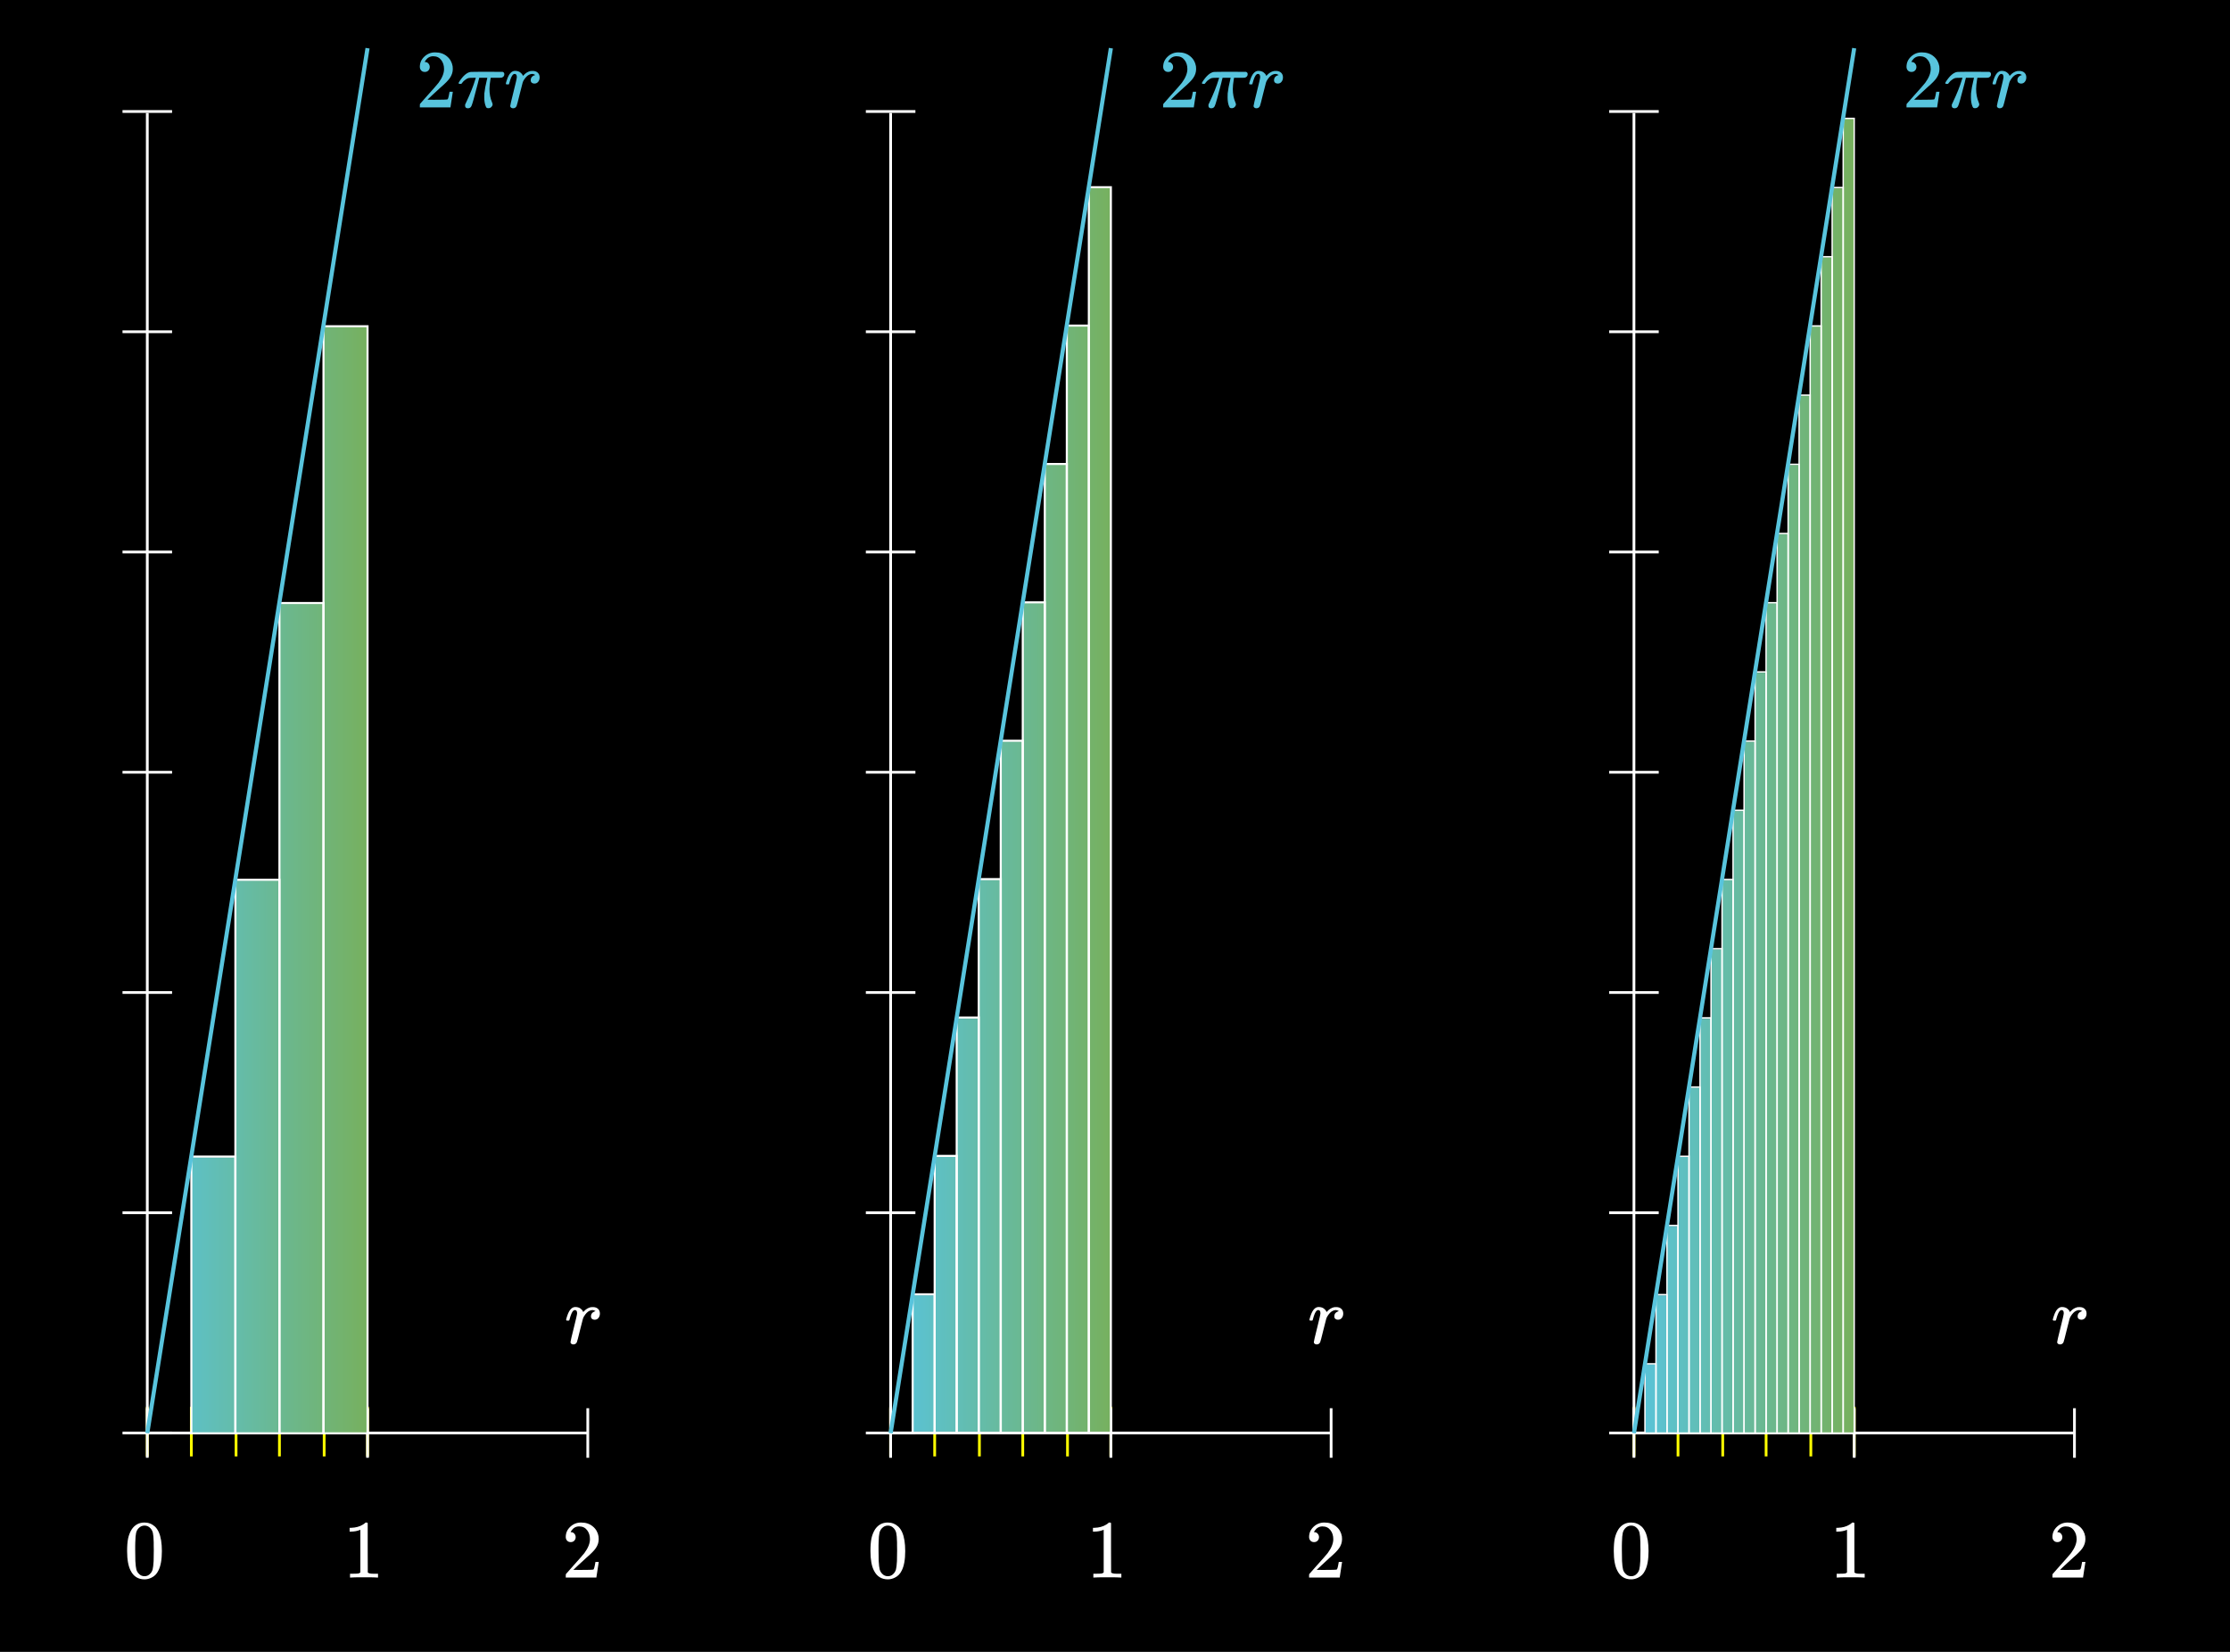 <svg width="1620" height="1200" viewBox="0 0 1620 1200" fill="none" xmlns="http://www.w3.org/2000/svg">
<rect width="1620" height="1200" fill="black"/>
<path d="M1219 1022V1058" stroke="#FFFF00" stroke-width="2"/>
<path d="M1187 1022V1058" stroke="#FFFF00" stroke-width="2"/>
<path d="M1251.49 1022V1058" stroke="#FFFF00" stroke-width="2"/>
<path d="M1283 1022V1058" stroke="#FFFF00" stroke-width="2"/>
<path d="M1315.49 1022V1058" stroke="#FFFF00" stroke-width="2"/>
<path d="M1347 1022V1058" stroke="#FFFF00" stroke-width="2"/>
<path d="M1187 1041H1507" stroke="white" stroke-width="2"/>
<path d="M1187 1041L1187 82" stroke="white" stroke-width="2"/>
<path d="M1187 1023V1059" stroke="white" stroke-width="2"/>
<path d="M1507 1023V1059" stroke="white" stroke-width="2"/>
<path d="M1347 1023V1059" stroke="white" stroke-width="2"/>
<path d="M1169 1041H1205" stroke="white" stroke-width="2"/>
<path d="M1169 881H1205" stroke="white" stroke-width="2"/>
<path d="M1169 561H1205" stroke="white" stroke-width="2"/>
<path d="M1169 241H1205" stroke="white" stroke-width="2"/>
<path d="M1169 721H1205" stroke="white" stroke-width="2"/>
<path d="M1169 401H1205" stroke="white" stroke-width="2"/>
<path d="M1169 81H1205" stroke="white" stroke-width="2"/>
<path d="M1496.48 976.66C1495.92 976.66 1495.44 976.5 1495.04 976.18C1494.64 975.9 1494.44 975.5 1494.44 974.98C1494.44 974.46 1495.24 971.02 1496.84 964.66C1498.44 958.3 1499.24 954.76 1499.24 954.04C1499.24 952.48 1498.72 951.7 1497.68 951.7C1497.24 951.7 1496.86 951.84 1496.54 952.12C1495.58 952.88 1494.62 955.1 1493.66 958.78C1493.66 958.82 1493.64 958.9 1493.6 959.02C1493.56 959.1 1493.52 959.16 1493.48 959.2C1493.48 959.2 1493.46 959.22 1493.42 959.26C1493.38 959.3 1493.3 959.32 1493.18 959.32C1493.1 959.32 1493.02 959.32 1492.94 959.32C1492.86 959.32 1492.7 959.32 1492.46 959.32H1491.62C1491.38 959.08 1491.26 958.9 1491.26 958.78C1491.26 958.46 1491.52 957.52 1492.04 955.96C1492.8 953.64 1493.7 951.96 1494.74 950.92C1495.7 949.96 1496.76 949.48 1497.92 949.48C1499.48 949.48 1500.76 949.86 1501.76 950.62C1502.64 951.3 1503.22 952 1503.5 952.72C1503.58 952.96 1503.64 953.1 1503.68 953.14C1503.72 953.14 1503.88 952.98 1504.16 952.66C1505.64 951.02 1507.34 950 1509.26 949.6C1509.5 949.56 1510.02 949.54 1510.82 949.54C1512.3 949.54 1513.5 949.96 1514.42 950.8C1515.34 951.64 1515.8 952.78 1515.8 954.22C1515.8 955.5 1515.44 956.58 1514.72 957.46C1514.04 958.3 1513.12 958.72 1511.96 958.72C1511.2 958.72 1510.56 958.5 1510.04 958.06C1509.56 957.62 1509.32 957.04 1509.32 956.32C1509.32 954.36 1510.44 953.08 1512.68 952.48C1511.8 951.96 1511.08 951.7 1510.52 951.7C1509.68 951.7 1508.88 951.9 1508.12 952.3C1506.8 952.94 1505.54 954.22 1504.34 956.14C1503.94 956.78 1503.64 957.44 1503.44 958.12C1503.24 958.8 1502.56 961.46 1501.4 966.1C1500.04 971.7 1499.26 974.68 1499.06 975.04C1498.54 976.12 1497.68 976.66 1496.48 976.66Z" fill="white"/>
<path d="M1494.6 1120.26C1493.48 1120.26 1492.6 1119.9 1491.96 1119.18C1491.32 1118.46 1491 1117.58 1491 1116.54C1491 1113.66 1492.08 1111.2 1494.24 1109.16C1496.44 1107.08 1499.06 1106.04 1502.1 1106.04C1505.54 1106.04 1508.38 1106.98 1510.62 1108.86C1512.9 1110.7 1514.3 1113.12 1514.82 1116.12C1514.9 1116.84 1514.94 1117.5 1514.94 1118.1C1514.94 1120.42 1514.24 1122.6 1512.84 1124.64C1511.72 1126.32 1509.46 1128.62 1506.06 1131.54C1504.62 1132.78 1502.62 1134.62 1500.06 1137.06L1496.52 1140.42L1501.08 1140.48C1507.36 1140.48 1510.7 1140.38 1511.1 1140.18C1511.26 1140.14 1511.46 1139.72 1511.7 1138.92C1511.86 1138.48 1512.14 1137.12 1512.54 1134.84V1134.66H1514.94V1134.84L1513.26 1145.82V1146H1491V1144.86C1491 1144.06 1491.04 1143.6 1491.12 1143.48C1491.16 1143.44 1492.84 1141.54 1496.16 1137.78C1500.52 1132.94 1503.32 1129.74 1504.56 1128.18C1507.24 1124.54 1508.58 1121.2 1508.58 1118.16C1508.58 1115.52 1507.88 1113.32 1506.48 1111.56C1505.12 1109.76 1503.2 1108.86 1500.72 1108.86C1498.4 1108.86 1496.52 1109.9 1495.08 1111.98C1495 1112.14 1494.88 1112.36 1494.72 1112.64C1494.6 1112.84 1494.54 1112.96 1494.54 1113C1494.54 1113.04 1494.64 1113.06 1494.84 1113.06C1495.84 1113.06 1496.64 1113.42 1497.24 1114.14C1497.88 1114.86 1498.2 1115.7 1498.2 1116.66C1498.2 1117.66 1497.86 1118.52 1497.18 1119.24C1496.54 1119.92 1495.68 1120.26 1494.6 1120.26Z" fill="white"/>
<path d="M1353.96 1146C1353.28 1145.88 1350.1 1145.82 1344.42 1145.82C1338.82 1145.82 1335.68 1145.88 1335 1146H1334.28V1143.24H1335.84C1338.16 1143.24 1339.66 1143.18 1340.34 1143.06C1340.66 1143.02 1341.14 1142.78 1341.78 1142.34V1111.32C1341.7 1111.32 1341.54 1111.38 1341.3 1111.5C1339.46 1112.22 1337.4 1112.6 1335.12 1112.64H1333.98V1109.88H1335.12C1338.48 1109.76 1341.28 1109 1343.52 1107.6C1344.24 1107.2 1344.86 1106.74 1345.38 1106.22C1345.46 1106.1 1345.7 1106.04 1346.1 1106.04C1346.5 1106.04 1346.84 1106.16 1347.12 1106.4V1124.34L1347.18 1142.34C1347.78 1142.94 1349.08 1143.24 1351.08 1143.24H1353.06H1354.62V1146H1353.96Z" fill="white"/>
<path d="M1175.76 1110.9C1178 1107.66 1181.06 1106.04 1184.94 1106.04C1187.86 1106.04 1190.42 1107.04 1192.62 1109.04C1193.7 1110.08 1194.62 1111.44 1195.38 1113.12C1196.86 1116.44 1197.6 1121 1197.6 1126.8C1197.6 1133 1196.74 1137.74 1195.02 1141.02C1193.9 1143.34 1192.26 1145.02 1190.1 1146.06C1188.42 1146.9 1186.72 1147.32 1185 1147.32C1180.4 1147.32 1177.04 1145.22 1174.92 1141.02C1173.2 1137.74 1172.34 1133 1172.34 1126.8C1172.34 1123.08 1172.58 1120.02 1173.06 1117.62C1173.58 1115.18 1174.48 1112.94 1175.76 1110.9ZM1189.26 1110.18C1188.1 1108.9 1186.68 1108.26 1185 1108.26C1183.32 1108.26 1181.88 1108.9 1180.68 1110.18C1179.8 1111.1 1179.2 1112.22 1178.88 1113.54C1178.56 1114.86 1178.36 1117.14 1178.28 1120.38C1178.28 1120.62 1178.26 1121.4 1178.22 1122.72C1178.22 1124.04 1178.22 1125.14 1178.22 1126.02C1178.22 1129.86 1178.26 1132.54 1178.34 1134.06C1178.5 1136.86 1178.74 1138.88 1179.06 1140.12C1179.38 1141.32 1179.98 1142.36 1180.86 1143.24C1181.94 1144.44 1183.32 1145.04 1185 1145.04C1186.64 1145.04 1188 1144.44 1189.08 1143.24C1189.96 1142.36 1190.56 1141.32 1190.88 1140.12C1191.2 1138.88 1191.44 1136.86 1191.6 1134.06C1191.68 1132.54 1191.72 1129.86 1191.72 1126.02C1191.72 1125.14 1191.7 1124.04 1191.66 1122.72C1191.66 1121.4 1191.66 1120.62 1191.66 1120.38C1191.58 1117.14 1191.38 1114.86 1191.06 1113.54C1190.74 1112.22 1190.14 1111.1 1189.26 1110.18Z" fill="white"/>
<mask id="mask0" mask-type="alpha" maskUnits="userSpaceOnUse" x="1195" y="86" width="152" height="956">
<path d="M1203 990.779H1195V1041.04H1203V990.779Z" fill="#404040"/>
<path d="M1211 940.514H1203V1041.04H1211V940.514Z" fill="#404040"/>
<path d="M1219 890.248H1211V1041.04H1219V890.248Z" fill="#404040"/>
<path d="M1227 839.982H1219V1041.04H1227V839.982Z" fill="#404040"/>
<path d="M1235 789.717H1227V1041.04H1235V789.717Z" fill="#404040"/>
<path d="M1243 739.451H1235V1041.04H1243V739.451Z" fill="#404040"/>
<path d="M1251 689.186H1243V1041.04H1251V689.186Z" fill="#404040"/>
<path d="M1259 638.92H1251V1041.04H1259V638.92Z" fill="#404040"/>
<path d="M1267 588.655H1259V1041.04H1267V588.655Z" fill="#404040"/>
<path d="M1275 538.389H1267V1041.04H1275V538.389Z" fill="#404040"/>
<path d="M1283 488.124H1275V1041.04H1283V488.124Z" fill="#404040"/>
<path d="M1291 437.858H1283V1041.04H1291V437.858Z" fill="#404040"/>
<path d="M1299 387.593H1291V1041.04H1299V387.593Z" fill="#404040"/>
<path d="M1307 337.327H1299V1041.04H1307V337.327Z" fill="#404040"/>
<path d="M1315 287.062H1307V1041.04H1315V287.062Z" fill="#404040"/>
<path d="M1323 236.796H1315V1041.04H1323V236.796Z" fill="#404040"/>
<path d="M1331 186.531H1323V1041.04H1331V186.531Z" fill="#404040"/>
<path d="M1339 136.266H1331V1041.04H1339V136.266Z" fill="#404040"/>
<path d="M1347 86H1339V1041.04H1347V86Z" fill="#404040"/>
</mask>
<g mask="url(#mask0)">
<rect x="1187" y="1041" width="984" height="160" transform="rotate(-90 1187 1041)" fill="url(#paint0_linear)"/>
</g>
<path d="M1187 1041.04H1195H1187Z" stroke="white"/>
<path d="M1203 990.779H1195V1041.04H1203V990.779Z" stroke="white"/>
<path d="M1211 940.514H1203V1041.04H1211V940.514Z" stroke="white"/>
<path d="M1219 890.248H1211V1041.04H1219V890.248Z" stroke="white"/>
<path d="M1227 839.982H1219V1041.04H1227V839.982Z" stroke="white"/>
<path d="M1235 789.717H1227V1041.04H1235V789.717Z" stroke="white"/>
<path d="M1243 739.451H1235V1041.04H1243V739.451Z" stroke="white"/>
<path d="M1251 689.186H1243V1041.04H1251V689.186Z" stroke="white"/>
<path d="M1259 638.92H1251V1041.04H1259V638.92Z" stroke="white"/>
<path d="M1267 588.655H1259V1041.04H1267V588.655Z" stroke="white"/>
<path d="M1275 538.389H1267V1041.04H1275V538.389Z" stroke="white"/>
<path d="M1283 488.124H1275V1041.04H1283V488.124Z" stroke="white"/>
<path d="M1291 437.858H1283V1041.04H1291V437.858Z" stroke="white"/>
<path d="M1299 387.593H1291V1041.04H1299V387.593Z" stroke="white"/>
<path d="M1307 337.327H1299V1041.04H1307V337.327Z" stroke="white"/>
<path d="M1315 287.062H1307V1041.04H1315V287.062Z" stroke="white"/>
<path d="M1323 236.796H1315V1041.04H1323V236.796Z" stroke="white"/>
<path d="M1331 186.531H1323V1041.04H1331V186.531Z" stroke="white"/>
<path d="M1339 136.266H1331V1041.04H1339V136.266Z" stroke="white"/>
<path d="M1347 86H1339V1041.04H1347V86Z" stroke="white"/>
<path d="M1187 1041.13L1347 35" stroke="#58C4DD" stroke-width="3"/>
<path d="M1388.6 52.26C1387.48 52.26 1386.6 51.9 1385.96 51.18C1385.32 50.46 1385 49.58 1385 48.54C1385 45.66 1386.08 43.2 1388.24 41.16C1390.44 39.08 1393.06 38.04 1396.1 38.04C1399.54 38.04 1402.38 38.98 1404.62 40.86C1406.9 42.7 1408.3 45.12 1408.82 48.12C1408.9 48.84 1408.94 49.5 1408.94 50.1C1408.94 52.42 1408.24 54.6 1406.84 56.64C1405.72 58.32 1403.46 60.62 1400.06 63.54C1398.62 64.78 1396.62 66.62 1394.06 69.06L1390.52 72.42L1395.08 72.48C1401.36 72.48 1404.7 72.38 1405.1 72.18C1405.26 72.14 1405.46 71.72 1405.7 70.92C1405.86 70.48 1406.14 69.12 1406.54 66.84V66.66H1408.94V66.84L1407.26 77.82V78H1385V76.86C1385 76.06 1385.04 75.6 1385.12 75.48C1385.16 75.44 1386.84 73.54 1390.16 69.78C1394.52 64.94 1397.32 61.74 1398.56 60.18C1401.24 56.54 1402.58 53.2 1402.58 50.16C1402.58 47.52 1401.88 45.32 1400.48 43.56C1399.12 41.76 1397.2 40.86 1394.72 40.86C1392.4 40.86 1390.52 41.9 1389.08 43.98C1389 44.14 1388.88 44.36 1388.72 44.64C1388.6 44.84 1388.54 44.96 1388.54 45C1388.54 45.04 1388.64 45.06 1388.84 45.06C1389.84 45.06 1390.64 45.42 1391.24 46.14C1391.88 46.86 1392.2 47.7 1392.2 48.66C1392.2 49.66 1391.86 50.52 1391.18 51.24C1390.54 51.92 1389.68 52.26 1388.6 52.26ZM1437.86 75.78C1437.86 76.46 1437.56 77.1 1436.96 77.7C1436.4 78.3 1435.7 78.6 1434.86 78.6C1434.26 78.6 1433.84 78.52 1433.6 78.36C1433.4 78.2 1433.18 77.88 1432.94 77.4C1432.18 75.64 1431.8 73.42 1431.8 70.74C1431.8 69.3 1431.82 68.34 1431.86 67.86C1432.14 65.1 1432.76 61.76 1433.72 57.84C1433.92 57.04 1434.02 56.6 1434.02 56.52H1428.14L1428.08 56.76C1428.08 56.8 1428.04 56.98 1427.96 57.3C1427.88 57.58 1427.76 58.02 1427.6 58.62C1427.48 59.18 1427.36 59.7 1427.24 60.18C1424.6 70.46 1423.02 76.06 1422.5 76.98C1422.02 78.1 1421.16 78.66 1419.92 78.66C1419 78.66 1418.36 78.32 1418 77.64C1417.92 77.44 1417.88 77.12 1417.88 76.68V76.02L1418.66 74.34C1421.66 68.02 1423.84 62.56 1425.2 57.96L1425.68 56.52H1423.76C1422.16 56.52 1421.04 56.58 1420.4 56.7C1419.8 56.82 1419.06 57.2 1418.18 57.84C1417.22 58.44 1416.38 59.26 1415.66 60.3C1415.46 60.62 1415.3 60.82 1415.18 60.9C1415.06 60.94 1414.76 60.96 1414.28 60.96C1413.52 60.96 1413.14 60.76 1413.14 60.36C1413.14 60.2 1413.34 59.8 1413.74 59.16C1416.5 54.96 1419.2 52.66 1421.84 52.26C1422.12 52.18 1426.62 52.14 1435.34 52.14C1441.74 52.14 1445.02 52.16 1445.18 52.2C1445.98 52.48 1446.38 53.04 1446.38 53.88C1446.38 55.12 1445.74 55.96 1444.46 56.4C1444.22 56.48 1442.84 56.52 1440.32 56.52H1436.48L1436.3 57.54C1435.82 60.42 1435.58 62.8 1435.58 64.68C1435.58 68.24 1436.2 71.46 1437.44 74.34C1437.72 75.06 1437.86 75.54 1437.86 75.78ZM1452.7 78.66C1452.14 78.66 1451.66 78.5 1451.26 78.18C1450.86 77.9 1450.66 77.5 1450.66 76.98C1450.66 76.46 1451.46 73.02 1453.06 66.66C1454.66 60.3 1455.46 56.76 1455.46 56.04C1455.46 54.48 1454.94 53.7 1453.9 53.7C1453.46 53.7 1453.08 53.84 1452.76 54.12C1451.8 54.88 1450.84 57.1 1449.88 60.78C1449.88 60.82 1449.86 60.9 1449.82 61.02C1449.78 61.1 1449.74 61.16 1449.7 61.2C1449.7 61.2 1449.68 61.22 1449.64 61.26C1449.6 61.3 1449.52 61.32 1449.4 61.32C1449.32 61.32 1449.24 61.32 1449.16 61.32C1449.08 61.32 1448.92 61.32 1448.68 61.32H1447.84C1447.6 61.08 1447.48 60.9 1447.48 60.78C1447.48 60.46 1447.74 59.52 1448.26 57.96C1449.02 55.64 1449.92 53.96 1450.96 52.92C1451.92 51.96 1452.98 51.48 1454.14 51.48C1455.7 51.48 1456.98 51.86 1457.98 52.62C1458.86 53.3 1459.44 54 1459.72 54.72C1459.8 54.96 1459.86 55.1 1459.9 55.14C1459.94 55.14 1460.1 54.98 1460.38 54.66C1461.86 53.02 1463.56 52 1465.48 51.6C1465.72 51.56 1466.24 51.54 1467.04 51.54C1468.52 51.54 1469.72 51.96 1470.64 52.8C1471.56 53.64 1472.02 54.78 1472.02 56.22C1472.02 57.5 1471.66 58.58 1470.94 59.46C1470.26 60.3 1469.34 60.72 1468.18 60.72C1467.42 60.72 1466.78 60.5 1466.26 60.06C1465.78 59.62 1465.54 59.04 1465.54 58.32C1465.54 56.36 1466.66 55.08 1468.9 54.48C1468.02 53.96 1467.3 53.7 1466.74 53.7C1465.9 53.7 1465.1 53.9 1464.34 54.3C1463.02 54.94 1461.76 56.22 1460.56 58.14C1460.16 58.78 1459.86 59.44 1459.66 60.12C1459.46 60.8 1458.78 63.46 1457.62 68.1C1456.26 73.7 1455.48 76.68 1455.28 77.04C1454.76 78.12 1453.9 78.66 1452.7 78.66Z" fill="#58C4DD"/>
<path d="M679 1022V1058" stroke="#FFFF00" stroke-width="2"/>
<path d="M647 1022V1058" stroke="#FFFF00" stroke-width="2"/>
<path d="M711.492 1022V1058" stroke="#FFFF00" stroke-width="2"/>
<path d="M743 1022V1058" stroke="#FFFF00" stroke-width="2"/>
<path d="M775.492 1022V1058" stroke="#FFFF00" stroke-width="2"/>
<path d="M807 1022V1058" stroke="#FFFF00" stroke-width="2"/>
<path d="M647 1041H967" stroke="white" stroke-width="2"/>
<path d="M647 1041L647 82" stroke="white" stroke-width="2"/>
<path d="M647 1023V1059" stroke="white" stroke-width="2"/>
<path d="M967 1023V1059" stroke="white" stroke-width="2"/>
<path d="M807 1023V1059" stroke="white" stroke-width="2"/>
<path d="M629 1041H665" stroke="white" stroke-width="2"/>
<path d="M629 881H665" stroke="white" stroke-width="2"/>
<path d="M629 561H665" stroke="white" stroke-width="2"/>
<path d="M629 241H665" stroke="white" stroke-width="2"/>
<path d="M629 721H665" stroke="white" stroke-width="2"/>
<path d="M629 401H665" stroke="white" stroke-width="2"/>
<path d="M629 81H665" stroke="white" stroke-width="2"/>
<path d="M956.48 976.66C955.92 976.66 955.44 976.5 955.04 976.18C954.64 975.9 954.44 975.5 954.44 974.98C954.44 974.46 955.24 971.02 956.84 964.66C958.44 958.3 959.24 954.76 959.24 954.04C959.24 952.48 958.72 951.7 957.68 951.7C957.24 951.7 956.86 951.84 956.54 952.12C955.58 952.88 954.62 955.1 953.66 958.78C953.66 958.82 953.64 958.9 953.6 959.02C953.56 959.1 953.52 959.16 953.48 959.2C953.48 959.2 953.46 959.22 953.42 959.26C953.38 959.3 953.3 959.32 953.18 959.32C953.1 959.32 953.02 959.32 952.94 959.32C952.86 959.32 952.7 959.32 952.46 959.32H951.62C951.38 959.08 951.26 958.9 951.26 958.78C951.26 958.46 951.52 957.52 952.04 955.96C952.8 953.64 953.7 951.96 954.74 950.92C955.7 949.96 956.76 949.48 957.92 949.48C959.48 949.48 960.76 949.86 961.76 950.62C962.64 951.3 963.22 952 963.5 952.72C963.58 952.96 963.64 953.1 963.68 953.14C963.72 953.14 963.88 952.98 964.16 952.66C965.64 951.02 967.34 950 969.26 949.6C969.5 949.56 970.02 949.54 970.82 949.54C972.3 949.54 973.5 949.96 974.42 950.8C975.34 951.64 975.8 952.78 975.8 954.22C975.8 955.5 975.44 956.58 974.72 957.46C974.04 958.3 973.12 958.72 971.96 958.72C971.2 958.72 970.56 958.5 970.04 958.06C969.56 957.62 969.32 957.04 969.32 956.32C969.32 954.36 970.44 953.08 972.68 952.48C971.8 951.96 971.08 951.7 970.52 951.7C969.68 951.7 968.88 951.9 968.12 952.3C966.8 952.94 965.54 954.22 964.34 956.14C963.94 956.78 963.64 957.44 963.44 958.12C963.24 958.8 962.56 961.46 961.4 966.1C960.04 971.7 959.26 974.68 959.06 975.04C958.54 976.12 957.68 976.66 956.48 976.66Z" fill="white"/>
<path d="M954.6 1120.26C953.48 1120.26 952.6 1119.9 951.96 1119.18C951.32 1118.46 951 1117.58 951 1116.54C951 1113.66 952.08 1111.2 954.24 1109.16C956.44 1107.08 959.06 1106.04 962.1 1106.04C965.54 1106.04 968.38 1106.98 970.62 1108.86C972.9 1110.7 974.3 1113.12 974.82 1116.12C974.9 1116.84 974.94 1117.5 974.94 1118.1C974.94 1120.42 974.24 1122.6 972.84 1124.64C971.72 1126.32 969.46 1128.62 966.06 1131.54C964.62 1132.78 962.62 1134.62 960.06 1137.06L956.52 1140.42L961.08 1140.48C967.36 1140.48 970.7 1140.38 971.1 1140.18C971.26 1140.14 971.46 1139.72 971.7 1138.92C971.86 1138.48 972.14 1137.12 972.54 1134.84V1134.66H974.94V1134.84L973.26 1145.82V1146H951V1144.86C951 1144.06 951.04 1143.6 951.12 1143.48C951.16 1143.44 952.84 1141.54 956.16 1137.78C960.52 1132.94 963.32 1129.74 964.56 1128.18C967.24 1124.54 968.58 1121.2 968.58 1118.16C968.58 1115.52 967.88 1113.32 966.48 1111.56C965.12 1109.76 963.2 1108.86 960.72 1108.86C958.4 1108.86 956.52 1109.9 955.08 1111.98C955 1112.14 954.88 1112.36 954.72 1112.64C954.6 1112.84 954.54 1112.96 954.54 1113C954.54 1113.04 954.64 1113.06 954.84 1113.06C955.84 1113.06 956.64 1113.42 957.24 1114.14C957.88 1114.86 958.2 1115.7 958.2 1116.66C958.2 1117.66 957.86 1118.52 957.18 1119.24C956.54 1119.92 955.68 1120.26 954.6 1120.26Z" fill="white"/>
<path d="M813.96 1146C813.28 1145.88 810.1 1145.82 804.42 1145.82C798.82 1145.82 795.68 1145.88 795 1146H794.28V1143.24H795.84C798.16 1143.24 799.66 1143.18 800.34 1143.06C800.66 1143.02 801.14 1142.78 801.78 1142.34V1111.32C801.7 1111.32 801.54 1111.38 801.3 1111.5C799.46 1112.22 797.4 1112.6 795.12 1112.64H793.98V1109.88H795.12C798.48 1109.76 801.28 1109 803.52 1107.6C804.24 1107.2 804.86 1106.74 805.38 1106.22C805.46 1106.1 805.7 1106.04 806.1 1106.04C806.5 1106.04 806.84 1106.16 807.12 1106.4V1124.34L807.18 1142.34C807.78 1142.94 809.08 1143.24 811.08 1143.24H813.06H814.62V1146H813.96Z" fill="white"/>
<path d="M635.76 1110.9C638 1107.66 641.06 1106.04 644.94 1106.04C647.86 1106.04 650.42 1107.04 652.62 1109.04C653.7 1110.08 654.62 1111.44 655.38 1113.12C656.86 1116.44 657.6 1121 657.6 1126.8C657.6 1133 656.74 1137.74 655.02 1141.02C653.9 1143.34 652.26 1145.02 650.1 1146.06C648.42 1146.9 646.72 1147.32 645 1147.32C640.4 1147.32 637.04 1145.22 634.92 1141.02C633.2 1137.74 632.34 1133 632.34 1126.8C632.34 1123.08 632.58 1120.02 633.06 1117.62C633.58 1115.18 634.48 1112.94 635.76 1110.9ZM649.26 1110.18C648.1 1108.9 646.68 1108.26 645 1108.26C643.32 1108.26 641.88 1108.9 640.68 1110.18C639.8 1111.1 639.2 1112.22 638.88 1113.54C638.56 1114.86 638.36 1117.14 638.28 1120.38C638.28 1120.62 638.26 1121.4 638.22 1122.72C638.22 1124.04 638.22 1125.14 638.22 1126.02C638.22 1129.86 638.26 1132.54 638.34 1134.06C638.5 1136.86 638.74 1138.88 639.06 1140.12C639.38 1141.32 639.98 1142.36 640.86 1143.24C641.94 1144.44 643.32 1145.04 645 1145.04C646.64 1145.04 648 1144.44 649.08 1143.24C649.96 1142.36 650.56 1141.32 650.88 1140.12C651.2 1138.88 651.44 1136.86 651.6 1134.06C651.68 1132.54 651.72 1129.86 651.72 1126.02C651.72 1125.14 651.7 1124.04 651.66 1122.72C651.66 1121.4 651.66 1120.62 651.66 1120.38C651.58 1117.14 651.38 1114.86 651.06 1113.54C650.74 1112.22 650.14 1111.1 649.26 1110.18Z" fill="white"/>
<mask id="mask1" mask-type="alpha" maskUnits="userSpaceOnUse" x="663" y="136" width="144" height="905">
<path d="M679 940.248H663V1040.78H679V940.248Z" fill="#404040"/>
<path d="M695 839.717H679V1040.78H695V839.717Z" fill="#404040"/>
<path d="M711 739.186H695V1040.78H711V739.186Z" fill="#404040"/>
<path d="M727 638.655H711V1040.78H727V638.655Z" fill="#404040"/>
<path d="M743 538.124H727V1040.78H743V538.124Z" fill="#404040"/>
<path d="M759 437.593H743V1040.78H759V437.593Z" fill="#404040"/>
<path d="M775 337.062H759V1040.78H775V337.062Z" fill="#404040"/>
<path d="M791 236.531H775V1040.78H791V236.531Z" fill="#404040"/>
<path d="M807 136H791V1040.78H807V136Z" fill="#404040"/>
</mask>
<g mask="url(#mask1)">
<rect x="647" y="1041" width="984" height="162" transform="rotate(-90 647 1041)" fill="url(#paint1_linear)"/>
</g>
<path d="M647 1040.78H663H647Z" stroke="white" stroke-width="1.5"/>
<path d="M679 940.248H663V1040.78H679V940.248Z" stroke="white" stroke-width="1.5"/>
<path d="M695 839.717H679V1040.78H695V839.717Z" stroke="white" stroke-width="1.5"/>
<path d="M711 739.186H695V1040.78H711V739.186Z" stroke="white" stroke-width="1.5"/>
<path d="M727 638.655H711V1040.78H727V638.655Z" stroke="white" stroke-width="1.5"/>
<path d="M743 538.124H727V1040.78H743V538.124Z" stroke="white" stroke-width="1.5"/>
<path d="M759 437.593H743V1040.78H759V437.593Z" stroke="white" stroke-width="1.5"/>
<path d="M775 337.062H759V1040.78H775V337.062Z" stroke="white" stroke-width="1.5"/>
<path d="M791 236.531H775V1040.78H791V236.531Z" stroke="white" stroke-width="1.5"/>
<path d="M807 136H791V1040.78H807V136Z" stroke="white" stroke-width="1.5"/>
<path d="M647 1041.13L807 35" stroke="#58C4DD" stroke-width="3"/>
<path d="M848.6 52.26C847.48 52.26 846.6 51.9 845.96 51.18C845.32 50.46 845 49.58 845 48.54C845 45.66 846.08 43.2 848.24 41.16C850.44 39.08 853.06 38.04 856.1 38.04C859.54 38.04 862.38 38.98 864.62 40.86C866.9 42.7 868.3 45.12 868.82 48.12C868.9 48.84 868.94 49.5 868.94 50.1C868.94 52.42 868.24 54.6 866.84 56.64C865.72 58.32 863.46 60.62 860.06 63.54C858.62 64.78 856.62 66.62 854.06 69.06L850.52 72.42L855.08 72.48C861.36 72.48 864.7 72.38 865.1 72.18C865.26 72.14 865.46 71.72 865.7 70.92C865.86 70.48 866.14 69.12 866.54 66.84V66.66H868.94V66.84L867.26 77.82V78H845V76.86C845 76.06 845.04 75.6 845.12 75.48C845.16 75.44 846.84 73.54 850.16 69.78C854.52 64.94 857.32 61.74 858.56 60.18C861.24 56.54 862.58 53.2 862.58 50.16C862.58 47.52 861.88 45.32 860.48 43.56C859.12 41.76 857.2 40.86 854.72 40.86C852.4 40.86 850.52 41.9 849.08 43.98C849 44.14 848.88 44.36 848.72 44.64C848.6 44.84 848.54 44.96 848.54 45C848.54 45.04 848.64 45.06 848.84 45.06C849.84 45.06 850.64 45.42 851.24 46.14C851.88 46.86 852.2 47.7 852.2 48.66C852.2 49.66 851.86 50.52 851.18 51.24C850.54 51.92 849.68 52.26 848.6 52.26ZM897.86 75.78C897.86 76.46 897.56 77.1 896.96 77.7C896.4 78.3 895.7 78.6 894.86 78.6C894.26 78.6 893.84 78.52 893.6 78.36C893.4 78.2 893.18 77.88 892.94 77.4C892.18 75.64 891.8 73.42 891.8 70.74C891.8 69.3 891.82 68.34 891.86 67.86C892.14 65.1 892.76 61.76 893.72 57.84C893.92 57.04 894.02 56.6 894.02 56.52H888.14L888.08 56.76C888.08 56.8 888.04 56.98 887.96 57.3C887.88 57.58 887.76 58.02 887.6 58.62C887.48 59.18 887.36 59.7 887.24 60.18C884.6 70.46 883.02 76.06 882.5 76.98C882.02 78.1 881.16 78.66 879.92 78.66C879 78.66 878.36 78.32 878 77.64C877.92 77.44 877.88 77.12 877.88 76.68V76.02L878.66 74.34C881.66 68.02 883.84 62.56 885.2 57.96L885.68 56.52H883.76C882.16 56.52 881.04 56.58 880.4 56.7C879.8 56.82 879.06 57.2 878.18 57.84C877.22 58.44 876.38 59.26 875.66 60.3C875.46 60.62 875.3 60.82 875.18 60.9C875.06 60.94 874.76 60.96 874.28 60.96C873.52 60.96 873.14 60.76 873.14 60.36C873.14 60.2 873.34 59.8 873.74 59.16C876.5 54.96 879.2 52.66 881.84 52.26C882.12 52.18 886.62 52.14 895.34 52.14C901.74 52.14 905.02 52.16 905.18 52.2C905.98 52.48 906.38 53.04 906.38 53.88C906.38 55.12 905.74 55.96 904.46 56.4C904.22 56.48 902.84 56.52 900.32 56.52H896.48L896.3 57.54C895.82 60.42 895.58 62.8 895.58 64.68C895.58 68.24 896.2 71.46 897.44 74.34C897.72 75.06 897.86 75.54 897.86 75.78ZM912.699 78.66C912.139 78.66 911.659 78.5 911.259 78.18C910.859 77.9 910.659 77.5 910.659 76.98C910.659 76.46 911.459 73.02 913.059 66.66C914.659 60.3 915.459 56.76 915.459 56.04C915.459 54.48 914.939 53.7 913.899 53.7C913.459 53.7 913.079 53.84 912.759 54.12C911.799 54.88 910.839 57.1 909.879 60.78C909.879 60.82 909.859 60.9 909.819 61.02C909.779 61.1 909.739 61.16 909.699 61.2C909.699 61.2 909.679 61.22 909.639 61.26C909.599 61.3 909.519 61.32 909.399 61.32C909.319 61.32 909.239 61.32 909.159 61.32C909.079 61.32 908.919 61.32 908.679 61.32H907.839C907.599 61.08 907.479 60.9 907.479 60.78C907.479 60.46 907.739 59.52 908.259 57.96C909.019 55.64 909.919 53.96 910.959 52.92C911.919 51.96 912.979 51.48 914.139 51.48C915.699 51.48 916.979 51.86 917.979 52.62C918.859 53.3 919.439 54 919.719 54.72C919.799 54.96 919.859 55.1 919.899 55.14C919.939 55.14 920.099 54.98 920.379 54.66C921.859 53.02 923.559 52 925.479 51.6C925.719 51.56 926.239 51.54 927.039 51.54C928.519 51.54 929.719 51.96 930.639 52.8C931.559 53.64 932.019 54.78 932.019 56.22C932.019 57.5 931.659 58.58 930.939 59.46C930.259 60.3 929.339 60.72 928.179 60.72C927.419 60.72 926.779 60.5 926.259 60.06C925.779 59.62 925.539 59.04 925.539 58.32C925.539 56.36 926.659 55.08 928.899 54.48C928.019 53.96 927.299 53.7 926.739 53.7C925.899 53.7 925.099 53.9 924.339 54.3C923.019 54.94 921.759 56.22 920.559 58.14C920.159 58.78 919.859 59.44 919.659 60.12C919.459 60.8 918.779 63.46 917.619 68.1C916.259 73.7 915.479 76.68 915.279 77.04C914.759 78.12 913.899 78.66 912.699 78.66Z" fill="#58C4DD"/>
<path d="M139 1022V1058" stroke="#FFFF00" stroke-width="2"/>
<path d="M107 1022V1058" stroke="#FFFF00" stroke-width="2"/>
<path d="M171.492 1022V1058" stroke="#FFFF00" stroke-width="2"/>
<path d="M203 1022V1058" stroke="#FFFF00" stroke-width="2"/>
<path d="M235.492 1022V1058" stroke="#FFFF00" stroke-width="2"/>
<path d="M267 1022V1058" stroke="#FFFF00" stroke-width="2"/>
<path d="M107 1041H427" stroke="white" stroke-width="2"/>
<path d="M107 1041L107 82" stroke="white" stroke-width="2"/>
<path d="M107 1023V1059" stroke="white" stroke-width="2"/>
<path d="M427 1023V1059" stroke="white" stroke-width="2"/>
<path d="M267 1023V1059" stroke="white" stroke-width="2"/>
<path d="M89 1041H125" stroke="white" stroke-width="2"/>
<path d="M89 881H125" stroke="white" stroke-width="2"/>
<path d="M89 561H125" stroke="white" stroke-width="2"/>
<path d="M89 241H125" stroke="white" stroke-width="2"/>
<path d="M89 721H125" stroke="white" stroke-width="2"/>
<path d="M89 401H125" stroke="white" stroke-width="2"/>
<path d="M89 81H125" stroke="white" stroke-width="2"/>
<path d="M416.48 976.66C415.92 976.66 415.44 976.5 415.04 976.18C414.64 975.9 414.44 975.5 414.44 974.98C414.44 974.46 415.24 971.02 416.84 964.66C418.44 958.3 419.24 954.76 419.24 954.04C419.24 952.48 418.72 951.7 417.68 951.7C417.24 951.7 416.86 951.84 416.54 952.12C415.58 952.88 414.62 955.1 413.66 958.78C413.66 958.82 413.64 958.9 413.6 959.02C413.56 959.1 413.52 959.16 413.48 959.2C413.48 959.2 413.46 959.22 413.42 959.26C413.38 959.3 413.3 959.32 413.18 959.32C413.1 959.32 413.02 959.32 412.94 959.32C412.86 959.32 412.7 959.32 412.46 959.32H411.62C411.38 959.08 411.26 958.9 411.26 958.78C411.26 958.46 411.52 957.52 412.04 955.96C412.8 953.64 413.7 951.96 414.74 950.92C415.7 949.96 416.76 949.48 417.92 949.48C419.48 949.48 420.76 949.86 421.76 950.62C422.64 951.3 423.22 952 423.5 952.72C423.58 952.96 423.64 953.1 423.68 953.14C423.72 953.14 423.88 952.98 424.16 952.66C425.64 951.02 427.34 950 429.26 949.6C429.5 949.56 430.02 949.54 430.82 949.54C432.3 949.54 433.5 949.96 434.42 950.8C435.34 951.64 435.8 952.78 435.8 954.22C435.8 955.5 435.44 956.58 434.72 957.46C434.04 958.3 433.12 958.72 431.96 958.72C431.2 958.72 430.56 958.5 430.04 958.06C429.56 957.62 429.32 957.04 429.32 956.32C429.32 954.36 430.44 953.08 432.68 952.48C431.8 951.96 431.08 951.7 430.52 951.7C429.68 951.7 428.88 951.9 428.12 952.3C426.8 952.94 425.54 954.22 424.34 956.14C423.94 956.78 423.64 957.44 423.44 958.12C423.24 958.8 422.56 961.46 421.4 966.1C420.04 971.7 419.26 974.68 419.06 975.04C418.54 976.12 417.68 976.66 416.48 976.66Z" fill="white"/>
<path d="M414.6 1120.26C413.48 1120.26 412.6 1119.9 411.96 1119.18C411.32 1118.46 411 1117.58 411 1116.54C411 1113.66 412.08 1111.2 414.24 1109.16C416.44 1107.08 419.06 1106.04 422.1 1106.04C425.54 1106.04 428.38 1106.98 430.62 1108.86C432.9 1110.7 434.3 1113.12 434.82 1116.12C434.9 1116.84 434.94 1117.5 434.94 1118.1C434.94 1120.42 434.24 1122.6 432.84 1124.64C431.72 1126.32 429.46 1128.62 426.06 1131.54C424.62 1132.78 422.62 1134.62 420.06 1137.06L416.52 1140.42L421.08 1140.48C427.36 1140.48 430.7 1140.38 431.1 1140.18C431.26 1140.14 431.46 1139.72 431.7 1138.92C431.86 1138.48 432.14 1137.12 432.54 1134.84V1134.66H434.94V1134.84L433.26 1145.82V1146H411V1144.86C411 1144.06 411.04 1143.6 411.12 1143.48C411.16 1143.44 412.84 1141.54 416.16 1137.78C420.52 1132.94 423.32 1129.74 424.56 1128.18C427.24 1124.54 428.58 1121.2 428.58 1118.16C428.58 1115.52 427.88 1113.32 426.48 1111.56C425.12 1109.76 423.2 1108.86 420.72 1108.86C418.4 1108.86 416.52 1109.9 415.08 1111.98C415 1112.14 414.88 1112.36 414.72 1112.64C414.6 1112.84 414.54 1112.96 414.54 1113C414.54 1113.04 414.64 1113.06 414.84 1113.06C415.84 1113.06 416.64 1113.42 417.24 1114.14C417.88 1114.86 418.2 1115.7 418.2 1116.66C418.2 1117.66 417.86 1118.52 417.18 1119.24C416.54 1119.92 415.68 1120.26 414.6 1120.26Z" fill="white"/>
<path d="M273.96 1146C273.28 1145.88 270.1 1145.82 264.42 1145.82C258.82 1145.82 255.68 1145.88 255 1146H254.28V1143.24H255.84C258.16 1143.24 259.66 1143.18 260.34 1143.06C260.66 1143.02 261.14 1142.78 261.78 1142.34V1111.32C261.7 1111.32 261.54 1111.38 261.3 1111.5C259.46 1112.22 257.4 1112.6 255.12 1112.64H253.98V1109.88H255.12C258.48 1109.76 261.28 1109 263.52 1107.6C264.24 1107.2 264.86 1106.74 265.38 1106.22C265.46 1106.1 265.7 1106.04 266.1 1106.04C266.5 1106.04 266.84 1106.16 267.12 1106.4V1124.34L267.18 1142.34C267.78 1142.94 269.08 1143.24 271.08 1143.24H273.06H274.62V1146H273.96Z" fill="white"/>
<path d="M95.76 1110.9C98 1107.66 101.06 1106.04 104.94 1106.04C107.86 1106.04 110.42 1107.04 112.62 1109.04C113.7 1110.08 114.62 1111.44 115.38 1113.12C116.86 1116.44 117.6 1121 117.6 1126.8C117.6 1133 116.74 1137.74 115.02 1141.02C113.9 1143.34 112.26 1145.02 110.1 1146.06C108.42 1146.9 106.72 1147.32 105 1147.32C100.4 1147.32 97.04 1145.22 94.92 1141.02C93.2 1137.74 92.34 1133 92.34 1126.8C92.34 1123.08 92.58 1120.02 93.06 1117.62C93.58 1115.18 94.48 1112.94 95.76 1110.9ZM109.26 1110.18C108.1 1108.9 106.68 1108.26 105 1108.26C103.32 1108.26 101.88 1108.9 100.68 1110.18C99.8 1111.1 99.2 1112.22 98.88 1113.54C98.56 1114.86 98.36 1117.14 98.28 1120.38C98.28 1120.62 98.26 1121.4 98.22 1122.72C98.22 1124.04 98.22 1125.14 98.22 1126.02C98.22 1129.86 98.26 1132.54 98.34 1134.06C98.5 1136.86 98.74 1138.88 99.06 1140.12C99.38 1141.32 99.98 1142.36 100.86 1143.24C101.94 1144.44 103.32 1145.04 105 1145.04C106.64 1145.04 108 1144.44 109.08 1143.24C109.96 1142.36 110.56 1141.32 110.88 1140.12C111.2 1138.88 111.44 1136.86 111.6 1134.06C111.68 1132.54 111.72 1129.86 111.72 1126.02C111.72 1125.14 111.7 1124.04 111.66 1122.72C111.66 1121.4 111.66 1120.62 111.66 1120.38C111.58 1117.14 111.38 1114.86 111.06 1113.54C110.74 1112.22 110.14 1111.1 109.26 1110.18Z" fill="white"/>
<mask id="mask2" mask-type="alpha" maskUnits="userSpaceOnUse" x="139" y="237" width="128" height="805">
<path d="M171 840.186H139V1041.25H171V840.186Z" fill="white"/>
<path d="M203 639.124H171V1041.25H203V639.124Z" fill="white"/>
<path d="M235 438.062H203V1041.25H235V438.062Z" fill="white"/>
<path d="M267 237H235V1041.25H267V237Z" fill="white"/>
</mask>
<g mask="url(#mask2)">
<rect x="107" y="1041" width="984" height="162" transform="rotate(-90 107 1041)" fill="url(#paint2_linear)"/>
</g>
<path d="M107 1041.25H139H107Z" stroke="white" stroke-width="1.5"/>
<path d="M171 840.186H139V1041.25H171V840.186Z" stroke="white" stroke-width="1.5"/>
<path d="M203 639.124H171V1041.25H203V639.124Z" stroke="white" stroke-width="1.5"/>
<path d="M235 438.062H203V1041.25H235V438.062Z" stroke="white" stroke-width="1.5"/>
<path d="M267 237H235V1041.25H267V237Z" stroke="white" stroke-width="1.5"/>
<path d="M107 1041.13L267 35" stroke="#58C4DD" stroke-width="3"/>
<path d="M308.6 52.26C307.48 52.26 306.6 51.9 305.96 51.18C305.32 50.46 305 49.58 305 48.54C305 45.66 306.08 43.2 308.24 41.16C310.44 39.08 313.06 38.04 316.1 38.04C319.54 38.04 322.38 38.98 324.62 40.86C326.9 42.7 328.3 45.12 328.82 48.12C328.9 48.84 328.94 49.5 328.94 50.1C328.94 52.42 328.24 54.6 326.84 56.64C325.72 58.32 323.46 60.62 320.06 63.54C318.62 64.78 316.62 66.62 314.06 69.06L310.52 72.42L315.08 72.48C321.36 72.48 324.7 72.38 325.1 72.18C325.26 72.14 325.46 71.72 325.7 70.92C325.86 70.48 326.14 69.12 326.54 66.84V66.66H328.94V66.84L327.26 77.82V78H305V76.86C305 76.06 305.04 75.6 305.12 75.48C305.16 75.44 306.84 73.54 310.16 69.78C314.52 64.94 317.32 61.74 318.56 60.18C321.24 56.54 322.58 53.2 322.58 50.16C322.58 47.52 321.88 45.32 320.48 43.56C319.12 41.76 317.2 40.86 314.72 40.86C312.4 40.86 310.52 41.9 309.08 43.98C309 44.14 308.88 44.36 308.72 44.64C308.6 44.84 308.54 44.96 308.54 45C308.54 45.04 308.64 45.06 308.84 45.06C309.84 45.06 310.64 45.42 311.24 46.14C311.88 46.86 312.2 47.7 312.2 48.66C312.2 49.66 311.86 50.52 311.18 51.24C310.54 51.92 309.68 52.26 308.6 52.26ZM357.86 75.78C357.86 76.46 357.56 77.1 356.96 77.7C356.4 78.3 355.7 78.6 354.86 78.6C354.26 78.6 353.84 78.52 353.6 78.36C353.4 78.2 353.18 77.88 352.94 77.4C352.18 75.64 351.8 73.42 351.8 70.74C351.8 69.3 351.82 68.34 351.86 67.86C352.14 65.1 352.76 61.76 353.72 57.84C353.92 57.04 354.02 56.6 354.02 56.52H348.14L348.08 56.76C348.08 56.8 348.04 56.98 347.96 57.3C347.88 57.58 347.76 58.02 347.6 58.62C347.48 59.18 347.36 59.7 347.24 60.18C344.6 70.46 343.02 76.06 342.5 76.98C342.02 78.1 341.16 78.66 339.92 78.66C339 78.66 338.36 78.32 338 77.64C337.92 77.44 337.88 77.12 337.88 76.68V76.02L338.66 74.34C341.66 68.02 343.84 62.56 345.2 57.96L345.68 56.52H343.76C342.16 56.52 341.04 56.58 340.4 56.7C339.8 56.82 339.06 57.2 338.18 57.84C337.22 58.44 336.38 59.26 335.66 60.3C335.46 60.62 335.3 60.82 335.18 60.9C335.06 60.94 334.76 60.96 334.28 60.96C333.52 60.96 333.14 60.76 333.14 60.36C333.14 60.2 333.34 59.8 333.74 59.16C336.5 54.96 339.2 52.66 341.84 52.26C342.12 52.18 346.62 52.14 355.34 52.14C361.74 52.14 365.02 52.16 365.18 52.2C365.98 52.48 366.38 53.04 366.38 53.88C366.38 55.12 365.74 55.96 364.46 56.4C364.22 56.48 362.84 56.52 360.32 56.52H356.48L356.3 57.54C355.82 60.42 355.58 62.8 355.58 64.68C355.58 68.24 356.2 71.46 357.44 74.34C357.72 75.06 357.86 75.54 357.86 75.78ZM372.699 78.66C372.139 78.66 371.659 78.5 371.259 78.18C370.859 77.9 370.659 77.5 370.659 76.98C370.659 76.46 371.459 73.02 373.059 66.66C374.659 60.3 375.459 56.76 375.459 56.04C375.459 54.48 374.939 53.7 373.899 53.7C373.459 53.7 373.079 53.84 372.759 54.12C371.799 54.88 370.839 57.1 369.879 60.78C369.879 60.82 369.859 60.9 369.819 61.02C369.779 61.1 369.739 61.16 369.699 61.2C369.699 61.2 369.679 61.22 369.639 61.26C369.599 61.3 369.519 61.32 369.399 61.32C369.319 61.32 369.239 61.32 369.159 61.32C369.079 61.32 368.919 61.32 368.679 61.32H367.839C367.599 61.08 367.479 60.9 367.479 60.78C367.479 60.46 367.739 59.52 368.259 57.96C369.019 55.64 369.919 53.96 370.959 52.92C371.919 51.96 372.979 51.48 374.139 51.48C375.699 51.48 376.979 51.86 377.979 52.62C378.859 53.3 379.439 54 379.719 54.72C379.799 54.96 379.859 55.1 379.899 55.14C379.939 55.14 380.099 54.98 380.379 54.66C381.859 53.02 383.559 52 385.479 51.6C385.719 51.56 386.239 51.54 387.039 51.54C388.519 51.54 389.719 51.96 390.639 52.8C391.559 53.64 392.019 54.78 392.019 56.22C392.019 57.5 391.659 58.58 390.939 59.46C390.259 60.3 389.339 60.72 388.179 60.72C387.419 60.72 386.779 60.5 386.259 60.06C385.779 59.62 385.539 59.04 385.539 58.32C385.539 56.36 386.659 55.08 388.899 54.48C388.019 53.96 387.299 53.7 386.739 53.7C385.899 53.7 385.099 53.9 384.339 54.3C383.019 54.94 381.759 56.22 380.559 58.14C380.159 58.78 379.859 59.44 379.659 60.12C379.459 60.8 378.779 63.46 377.619 68.1C376.259 73.7 375.479 76.68 375.279 77.04C374.759 78.12 373.899 78.66 372.699 78.66Z" fill="#58C4DD"/>
<defs>
<linearGradient id="paint0_linear" x1="1679" y1="1041" x2="1679" y2="1201" gradientUnits="userSpaceOnUse">
<stop stop-color="#58C4DD"/>
<stop offset="1" stop-color="#77B05D"/>
</linearGradient>
<linearGradient id="paint1_linear" x1="1139" y1="1041" x2="1139" y2="1203" gradientUnits="userSpaceOnUse">
<stop stop-color="#58C4DD"/>
<stop offset="1" stop-color="#77B05D"/>
</linearGradient>
<linearGradient id="paint2_linear" x1="599" y1="1041" x2="599" y2="1203" gradientUnits="userSpaceOnUse">
<stop stop-color="#58C4DD"/>
<stop offset="1" stop-color="#77B05D"/>
</linearGradient>
</defs>
</svg>
